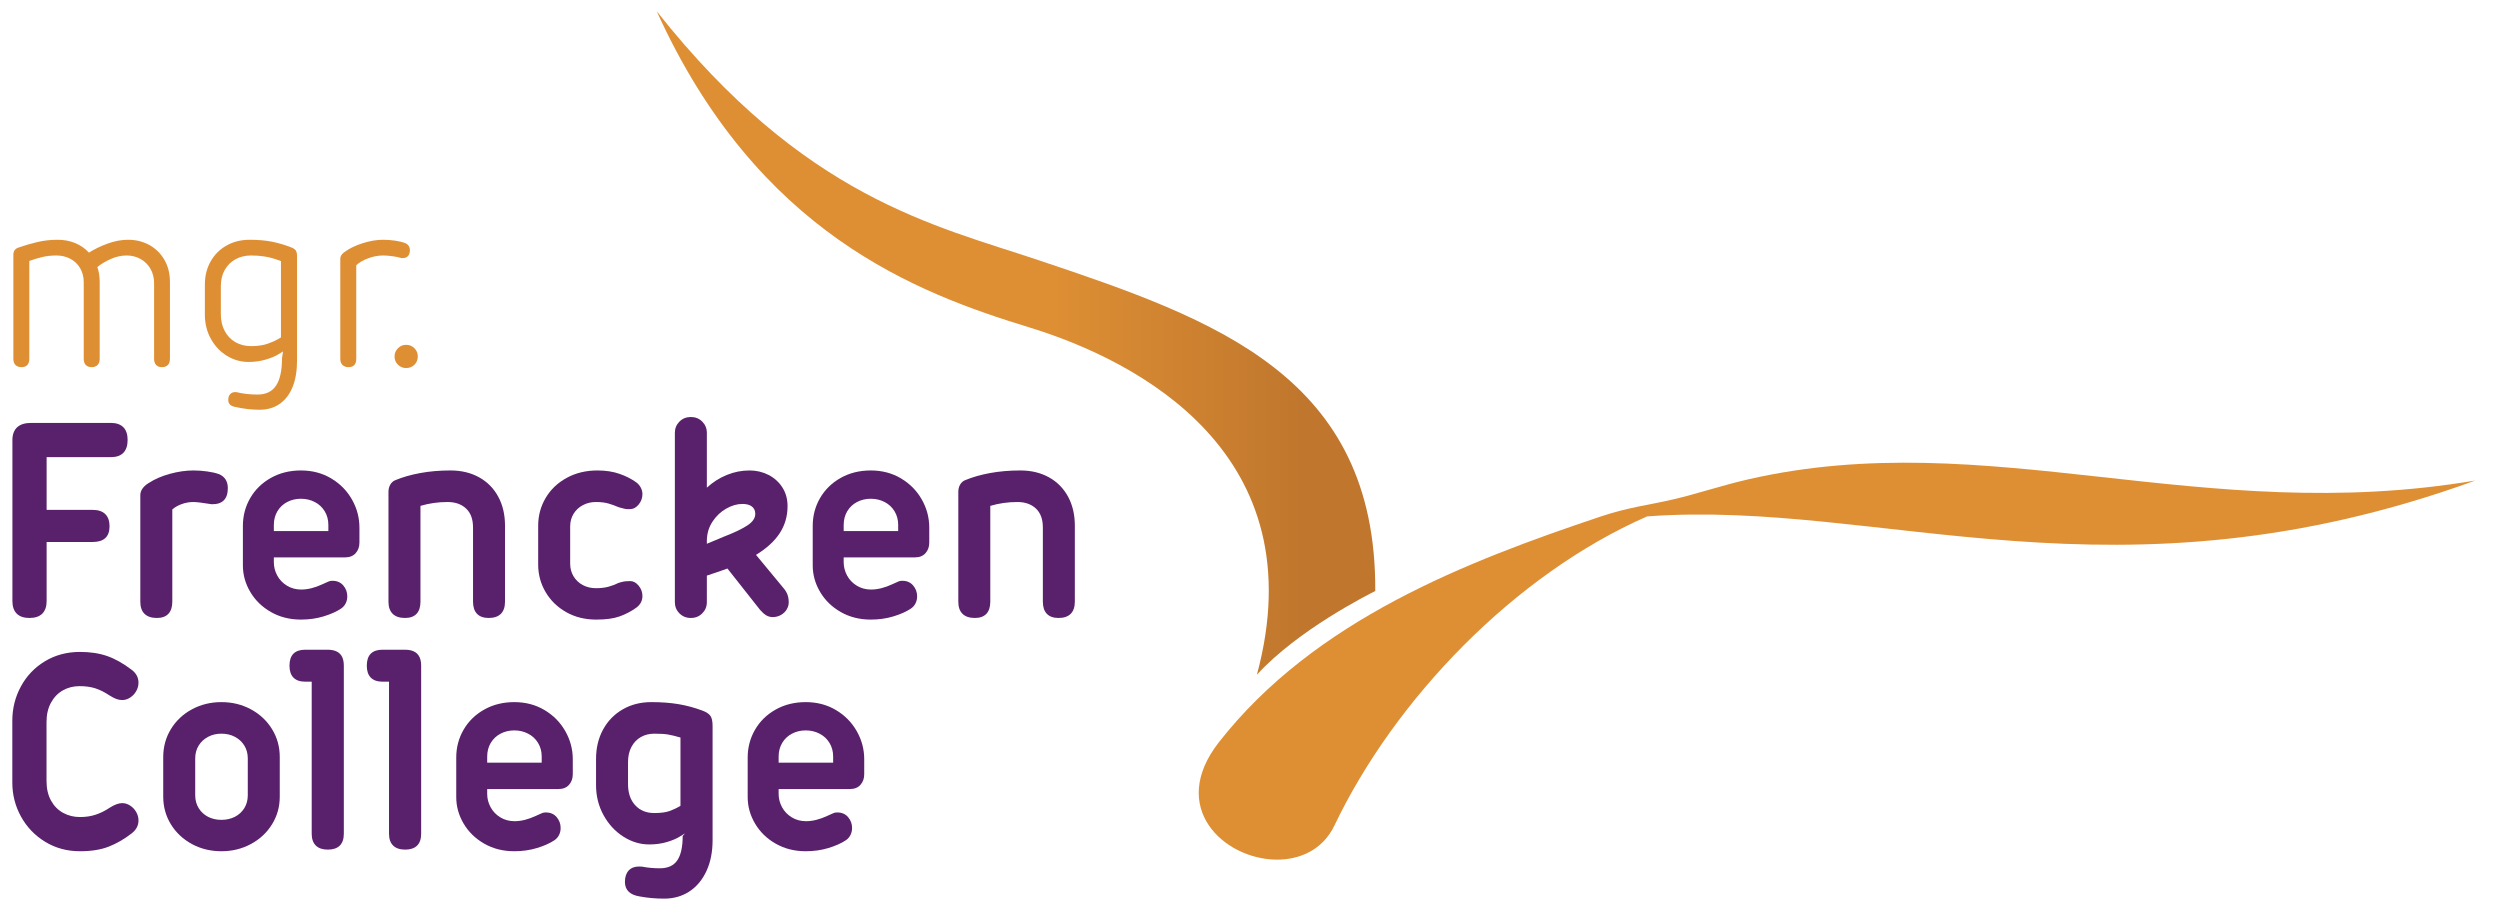 <?xml version="1.0" standalone="no"?>
<!DOCTYPE svg PUBLIC "-//W3C//DTD SVG 1.1//EN" "http://www.w3.org/Graphics/SVG/1.1/DTD/svg11.dtd">
<svg xmlns:xlink="http://www.w3.org/1999/xlink" xmlns="http://www.w3.org/2000/svg" version="1.1" viewBox="0 0 203 75">
  <defs>
    <linearGradient id="LinearGradient" gradientUnits="userSpaceOnUse" x1="0" y1="0" x2="20.142" y2="0" gradientTransform="translate(102.491 36.847)">
      <stop offset="0" stop-color="#de8f34"/>
      <stop offset="1" stop-color="#c0772d"/>
    </linearGradient>
  </defs>
  <g transform="translate(-17,-9)">
    <g fill="#de8f34">
      <path d="M 115.975,69.268 C 123.74,59.344 136.068,54.597 146.98,50.94 C 149.228,50.185 151.057,49.977 152.877,49.548 C 154.904,49.071 156.897,48.391 159.024,47.908 C 178.469,43.483 195.749,51.78 218.002,48.017 C 188.744,58.641 169.82,49.521 150.745,50.932 C 139.939,55.668 130.245,65.804 125.356,76.029 C 124.419,77.993 122.559,78.823 120.632,78.803 C 116.391,78.756 111.817,74.584 115.975,69.268 Z" />
      <path d="M 101.357,30.135 C 92.889,27.295 82.297,25.06 70.324,9.911 C 78.512,27.967 91.46,32.788 100.571,35.583 C 109.455,38.308 123.895,45.86 119.06,63.788 C 122.375,60.157 128.099,57.277 128.672,56.993 C 128.767,39.549 115.731,34.953 101.357,30.135 Z" fill="url(#LinearGradient)" />
    </g>
    <g fill="#de8f34">
      <path d="M 27.404,28.469 C 28.051,28.469 28.632,28.616 29.15,28.907 C 29.666,29.199 30.07,29.603 30.362,30.12 C 30.654,30.636 30.799,31.225 30.799,31.885 L 30.799,38.139 C 30.799,38.356 30.743,38.523 30.631,38.639 C 30.518,38.755 30.356,38.813 30.146,38.813 C 29.942,38.813 29.786,38.753 29.676,38.633 C 29.567,38.515 29.512,38.349 29.512,38.139 L 29.512,31.991 C 29.512,31.556 29.415,31.167 29.218,30.827 C 29.022,30.485 28.752,30.22 28.411,30.029 C 28.071,29.84 27.696,29.745 27.288,29.745 C 26.852,29.745 26.419,29.841 25.986,30.035 C 25.554,30.229 25.194,30.445 24.906,30.684 C 25.032,31.049 25.095,31.453 25.095,31.896 L 25.095,38.139 C 25.095,38.349 25.039,38.515 24.927,38.633 C 24.814,38.753 24.652,38.813 24.442,38.813 C 24.238,38.813 24.079,38.755 23.967,38.639 C 23.855,38.523 23.799,38.356 23.799,38.139 L 23.799,31.917 C 23.799,31.481 23.7,31.099 23.503,30.768 C 23.306,30.437 23.039,30.184 22.702,30.009 C 22.364,29.833 21.988,29.745 21.574,29.745 C 21.166,29.745 20.787,29.787 20.435,29.872 C 20.083,29.956 19.732,30.061 19.38,30.188 L 19.38,38.139 C 19.38,38.356 19.326,38.523 19.218,38.639 C 19.108,38.755 18.955,38.813 18.759,38.813 C 18.54,38.813 18.374,38.755 18.258,38.639 C 18.142,38.523 18.084,38.356 18.084,38.139 L 18.084,29.683 C 18.084,29.393 18.22,29.2 18.495,29.103 C 19.022,28.92 19.542,28.768 20.055,28.649 C 20.568,28.529 21.114,28.469 21.69,28.469 C 22.203,28.469 22.675,28.56 23.108,28.739 C 23.54,28.917 23.911,29.176 24.22,29.513 C 24.676,29.225 25.187,28.979 25.75,28.776 C 26.311,28.572 26.863,28.469 27.404,28.469 Z" />
      <path d="M 36.134,42.049 C 35.734,41.987 35.532,41.793 35.534,41.469 C 35.532,41.28 35.584,41.127 35.686,41.011 C 35.788,40.895 35.927,40.837 36.103,40.837 C 36.159,40.837 36.202,40.841 36.228,40.848 C 36.735,40.975 37.298,41.037 37.916,41.037 C 38.591,41.037 39.09,40.797 39.414,40.315 C 39.736,39.833 39.898,39.093 39.898,38.096 L 39.983,37.537 C 39.947,37.559 39.81,37.643 39.571,37.789 C 39.332,37.937 38.996,38.075 38.564,38.201 C 38.132,38.328 37.674,38.391 37.188,38.391 C 36.556,38.391 35.967,38.224 35.422,37.891 C 34.878,37.556 34.443,37.096 34.12,36.509 C 33.796,35.923 33.635,35.267 33.635,34.543 L 33.635,32.117 C 33.635,31.408 33.791,30.777 34.104,30.225 C 34.418,29.673 34.85,29.243 35.402,28.933 C 35.952,28.624 36.576,28.469 37.272,28.469 C 37.94,28.469 38.53,28.519 39.039,28.617 C 39.548,28.716 40.071,28.867 40.604,29.071 C 40.802,29.141 40.936,29.227 41.01,29.329 C 41.084,29.431 41.12,29.591 41.12,29.808 L 41.12,38.275 C 41.12,39.112 41,39.829 40.758,40.427 C 40.515,41.024 40.166,41.48 39.708,41.797 C 39.251,42.113 38.71,42.271 38.084,42.271 C 37.431,42.271 36.78,42.197 36.134,42.049 Z M 37.388,37.105 C 37.916,37.105 38.359,37.041 38.718,36.915 C 39.075,36.788 39.339,36.676 39.508,36.577 C 39.676,36.479 39.779,36.42 39.814,36.399 L 39.814,30.199 C 39.758,30.177 39.596,30.121 39.328,30.029 C 39.062,29.939 38.764,29.868 38.438,29.819 C 38.111,29.769 37.762,29.745 37.388,29.745 C 36.924,29.745 36.507,29.845 36.134,30.045 C 35.762,30.247 35.468,30.535 35.254,30.911 C 35.039,31.287 34.932,31.728 34.932,32.233 L 34.932,34.511 C 34.932,35.024 35.035,35.477 35.243,35.871 C 35.451,36.264 35.74,36.569 36.112,36.783 C 36.486,36.997 36.911,37.105 37.388,37.105 Z" />
      <path d="M 49.608,29.956 C 49.37,29.885 49.111,29.833 48.834,29.799 C 48.556,29.763 48.311,29.745 48.1,29.745 C 47.707,29.745 47.303,29.823 46.888,29.977 C 46.474,30.132 46.154,30.319 45.928,30.536 L 45.928,38.139 C 45.928,38.356 45.876,38.523 45.771,38.639 C 45.666,38.755 45.511,38.813 45.307,38.813 C 45.096,38.813 44.931,38.755 44.811,38.639 C 44.691,38.523 44.632,38.356 44.632,38.139 L 44.632,30.009 C 44.632,29.896 44.667,29.791 44.738,29.692 C 44.807,29.595 44.899,29.509 45.011,29.44 C 45.384,29.165 45.862,28.935 46.446,28.749 C 47.028,28.563 47.584,28.469 48.111,28.469 C 48.427,28.469 48.747,28.492 49.071,28.539 C 49.394,28.584 49.664,28.649 49.883,28.733 C 50.016,28.783 50.116,28.859 50.183,28.96 C 50.25,29.061 50.283,29.18 50.283,29.313 C 50.283,29.539 50.226,29.705 50.11,29.813 C 49.994,29.923 49.826,29.971 49.608,29.956 Z" />
      <path d="M 49.975,38.887 C 49.715,38.887 49.494,38.795 49.311,38.612 C 49.128,38.429 49.036,38.208 49.038,37.948 C 49.036,37.688 49.128,37.465 49.311,37.279 C 49.494,37.092 49.715,36.999 49.975,37 C 50.243,36.999 50.467,37.091 50.651,37.273 C 50.834,37.456 50.924,37.681 50.924,37.948 C 50.924,38.215 50.834,38.439 50.651,38.617 C 50.467,38.797 50.243,38.887 49.975,38.887 Z" />
    </g>
    <g fill="#59216b">
      <path d="M 26.004,43.341 C 26.444,43.341 26.782,43.459 27.014,43.691 C 27.247,43.923 27.363,44.268 27.363,44.725 C 27.363,45.181 27.248,45.528 27.02,45.765 C 26.791,46.001 26.452,46.12 26.004,46.12 L 20.786,46.12 L 20.786,50.401 L 24.512,50.401 C 24.97,50.401 25.315,50.515 25.547,50.744 C 25.779,50.972 25.895,51.303 25.895,51.735 C 25.895,52.585 25.435,53.011 24.512,53.011 L 20.786,53.011 L 20.786,57.808 C 20.786,58.257 20.667,58.597 20.431,58.831 C 20.194,59.063 19.847,59.179 19.39,59.179 C 18.942,59.179 18.599,59.063 18.362,58.831 C 18.126,58.597 18.007,58.257 18.007,57.808 L 18.007,44.664 C 18.023,44.232 18.158,43.903 18.41,43.679 C 18.663,43.455 19.034,43.341 19.523,43.341 L 26.004,43.341 Z" />
      <path d="M 34.19,49.944 C 33.452,49.823 32.955,49.763 32.698,49.764 C 32.386,49.763 32.076,49.817 31.772,49.925 C 31.467,50.033 31.207,50.18 30.991,50.365 L 30.991,57.856 C 30.991,58.289 30.884,58.617 30.672,58.843 C 30.459,59.067 30.148,59.179 29.74,59.179 C 29.299,59.179 28.964,59.067 28.736,58.843 C 28.507,58.617 28.392,58.289 28.394,57.856 L 28.394,49.211 C 28.392,49.009 28.458,48.823 28.586,48.651 C 28.714,48.479 28.882,48.333 29.091,48.212 C 29.571,47.9 30.143,47.653 30.804,47.472 C 31.466,47.292 32.1,47.201 32.71,47.201 C 33.079,47.201 33.45,47.228 33.823,47.28 C 34.195,47.332 34.506,47.403 34.754,47.491 C 35.003,47.587 35.188,47.733 35.314,47.929 C 35.438,48.125 35.5,48.36 35.5,48.633 C 35.5,49.523 35.063,49.96 34.19,49.944 Z" />
      <path d="M 41.436,47.201 C 42.351,47.201 43.168,47.416 43.89,47.845 C 44.611,48.275 45.174,48.845 45.579,49.559 C 45.984,50.272 46.187,51.035 46.186,51.844 L 46.186,53.059 C 46.187,53.403 46.084,53.689 45.88,53.917 C 45.675,54.147 45.388,54.26 45.02,54.26 L 39.236,54.26 L 39.236,54.657 C 39.236,55.035 39.328,55.393 39.512,55.733 C 39.698,56.075 39.959,56.349 40.3,56.557 C 40.64,56.765 41.027,56.871 41.46,56.871 C 41.998,56.871 42.575,56.725 43.192,56.437 C 43.296,56.397 43.384,56.357 43.456,56.317 C 43.568,56.261 43.66,56.221 43.734,56.196 C 43.806,56.172 43.894,56.16 43.998,56.16 C 44.367,56.16 44.659,56.287 44.875,56.539 C 45.092,56.792 45.2,57.087 45.2,57.423 C 45.2,57.624 45.159,57.809 45.074,57.983 C 44.99,58.155 44.867,58.297 44.707,58.409 C 44.339,58.657 43.866,58.871 43.288,59.047 C 42.711,59.223 42.094,59.311 41.436,59.311 C 40.531,59.311 39.719,59.107 39.002,58.697 C 38.284,58.289 37.724,57.745 37.324,57.068 C 36.923,56.391 36.723,55.672 36.723,54.911 L 36.723,51.7 C 36.723,50.881 36.922,50.131 37.318,49.444 C 37.715,48.759 38.272,48.213 38.99,47.809 C 39.707,47.404 40.523,47.201 41.436,47.201 Z M 41.436,49.499 C 41.028,49.499 40.655,49.587 40.318,49.764 C 39.982,49.94 39.718,50.191 39.524,50.515 C 39.332,50.84 39.236,51.211 39.236,51.627 L 39.236,52.12 L 43.662,52.12 L 43.662,51.615 C 43.662,51.207 43.563,50.84 43.367,50.515 C 43.17,50.191 42.902,49.94 42.56,49.764 C 42.22,49.587 41.846,49.499 41.436,49.499 Z" />
      <path d="M 53.582,47.201 C 54.464,47.201 55.24,47.388 55.91,47.761 C 56.579,48.133 57.095,48.659 57.46,49.336 C 57.826,50.013 58.007,50.797 58.007,51.688 L 58.007,57.856 C 58.007,58.289 57.895,58.617 57.671,58.843 C 57.446,59.067 57.118,59.179 56.684,59.179 C 56.268,59.179 55.951,59.067 55.735,58.843 C 55.518,58.617 55.41,58.289 55.41,57.856 L 55.41,51.832 C 55.41,51.159 55.222,50.645 54.844,50.292 C 54.468,49.94 53.967,49.763 53.342,49.764 C 52.58,49.763 51.846,49.868 51.142,50.076 L 51.142,57.856 C 51.142,58.289 51.035,58.617 50.823,58.843 C 50.61,59.067 50.299,59.179 49.891,59.179 C 49.45,59.179 49.115,59.067 48.887,58.843 C 48.658,58.617 48.543,58.289 48.544,57.856 L 48.544,48.945 C 48.543,48.721 48.592,48.524 48.688,48.356 C 48.784,48.188 48.916,48.068 49.086,47.996 C 49.678,47.748 50.355,47.553 51.118,47.412 C 51.879,47.272 52.7,47.201 53.582,47.201 Z" />
      <path d="M 60.7,51.688 C 60.7,50.869 60.903,50.119 61.307,49.433 C 61.712,48.747 62.282,48.204 63.015,47.803 C 63.748,47.403 64.58,47.201 65.51,47.201 C 66.192,47.201 66.792,47.295 67.314,47.479 C 67.835,47.663 68.284,47.892 68.66,48.164 C 68.828,48.292 68.955,48.44 69.039,48.609 C 69.123,48.777 69.166,48.949 69.166,49.125 C 69.166,49.439 69.063,49.719 68.859,49.968 C 68.655,50.216 68.424,50.34 68.168,50.34 C 67.999,50.349 67.866,50.343 67.764,50.323 C 67.664,50.303 67.567,50.279 67.47,50.251 C 67.374,50.223 67.294,50.2 67.23,50.184 C 66.956,50.064 66.68,49.964 66.4,49.884 C 66.119,49.803 65.783,49.763 65.39,49.764 C 65.004,49.763 64.652,49.847 64.332,50.016 C 64.011,50.184 63.759,50.419 63.574,50.72 C 63.39,51.02 63.298,51.363 63.298,51.748 L 63.298,54.777 C 63.298,55.155 63.39,55.495 63.574,55.8 C 63.759,56.104 64.008,56.341 64.326,56.509 C 64.643,56.677 64.998,56.761 65.39,56.761 C 65.783,56.761 66.123,56.721 66.412,56.641 C 66.7,56.561 66.974,56.457 67.23,56.329 C 67.262,56.321 67.334,56.301 67.446,56.269 C 67.558,56.236 67.671,56.215 67.783,56.203 C 67.895,56.191 68.023,56.184 68.168,56.184 C 68.424,56.184 68.655,56.309 68.859,56.557 C 69.063,56.805 69.166,57.087 69.166,57.399 C 69.166,57.784 68.998,58.1 68.66,58.349 C 68.244,58.645 67.795,58.88 67.314,59.052 C 66.832,59.225 66.199,59.311 65.414,59.311 C 64.5,59.311 63.686,59.109 62.972,58.704 C 62.259,58.299 61.702,57.756 61.302,57.075 C 60.9,56.393 60.7,55.648 60.7,54.837 L 60.7,51.688 Z" />
      <path d="M 80.636,56.773 C 80.773,56.933 80.875,57.104 80.943,57.285 C 81.011,57.465 81.045,57.676 81.045,57.916 C 81.045,58.109 80.992,58.297 80.883,58.481 C 80.775,58.665 80.62,58.816 80.42,58.932 C 80.22,59.048 79.992,59.107 79.735,59.107 C 79.559,59.107 79.392,59.063 79.236,58.975 C 79.079,58.887 78.909,58.737 78.724,58.529 L 76.067,55.163 L 75.563,55.343 L 74.396,55.74 L 74.396,57.892 C 74.396,58.253 74.271,58.557 74.023,58.805 C 73.775,59.055 73.466,59.179 73.098,59.179 C 72.728,59.179 72.42,59.055 72.171,58.805 C 71.923,58.557 71.799,58.253 71.799,57.892 L 71.799,44.148 C 71.799,43.787 71.923,43.483 72.171,43.233 C 72.42,42.985 72.728,42.861 73.098,42.861 C 73.466,42.861 73.775,42.985 74.023,43.233 C 74.271,43.483 74.396,43.787 74.396,44.148 L 74.396,48.597 C 74.878,48.156 75.415,47.813 76.007,47.569 C 76.6,47.324 77.221,47.201 77.871,47.201 C 78.424,47.201 78.935,47.323 79.404,47.563 C 79.873,47.804 80.248,48.143 80.528,48.579 C 80.809,49.016 80.949,49.523 80.949,50.1 C 80.949,50.909 80.739,51.639 80.317,52.289 C 79.897,52.937 79.253,53.527 78.388,54.056 L 80.636,56.773 Z M 75.779,52.577 C 76.628,52.248 77.265,51.944 77.691,51.663 C 78.116,51.383 78.328,51.071 78.328,50.725 C 78.328,50.469 78.237,50.271 78.057,50.131 C 77.877,49.989 77.619,49.92 77.281,49.92 C 76.857,49.92 76.42,50.045 75.971,50.299 C 75.523,50.551 75.147,50.908 74.847,51.368 C 74.546,51.829 74.396,52.353 74.396,52.937 L 74.396,53.155 L 75.779,52.577 Z" />
      <path d="M 87.707,47.201 C 88.621,47.201 89.439,47.416 90.16,47.845 C 90.881,48.275 91.444,48.845 91.849,49.559 C 92.255,50.272 92.457,51.035 92.456,51.844 L 92.456,53.059 C 92.457,53.403 92.355,53.689 92.151,53.917 C 91.945,54.147 91.659,54.26 91.291,54.26 L 85.507,54.26 L 85.507,54.657 C 85.507,55.035 85.599,55.393 85.783,55.733 C 85.968,56.075 86.229,56.349 86.571,56.557 C 86.911,56.765 87.297,56.871 87.731,56.871 C 88.268,56.871 88.845,56.725 89.463,56.437 C 89.567,56.397 89.655,56.357 89.727,56.317 C 89.839,56.261 89.931,56.221 90.004,56.196 C 90.076,56.172 90.164,56.16 90.268,56.16 C 90.637,56.16 90.929,56.287 91.145,56.539 C 91.363,56.792 91.471,57.087 91.471,57.423 C 91.471,57.624 91.429,57.809 91.344,57.983 C 91.26,58.155 91.137,58.297 90.977,58.409 C 90.609,58.657 90.136,58.871 89.559,59.047 C 88.981,59.223 88.364,59.311 87.707,59.311 C 86.801,59.311 85.989,59.107 85.272,58.697 C 84.555,58.289 83.995,57.745 83.595,57.068 C 83.193,56.391 82.993,55.672 82.993,54.911 L 82.993,51.7 C 82.993,50.881 83.192,50.131 83.588,49.444 C 83.985,48.759 84.543,48.213 85.26,47.809 C 85.977,47.404 86.793,47.201 87.707,47.201 Z M 87.707,49.499 C 87.299,49.499 86.925,49.587 86.588,49.764 C 86.252,49.94 85.988,50.191 85.795,50.515 C 85.603,50.84 85.507,51.211 85.507,51.627 L 85.507,52.12 L 89.932,52.12 L 89.932,51.615 C 89.932,51.207 89.833,50.84 89.637,50.515 C 89.44,50.191 89.172,49.94 88.831,49.764 C 88.491,49.587 88.116,49.499 87.707,49.499 Z" />
      <path d="M 99.852,47.201 C 100.735,47.201 101.511,47.388 102.18,47.761 C 102.849,48.133 103.365,48.659 103.731,49.336 C 104.096,50.013 104.277,50.797 104.277,51.688 L 104.277,57.856 C 104.277,58.289 104.165,58.617 103.941,58.843 C 103.716,59.067 103.388,59.179 102.955,59.179 C 102.539,59.179 102.221,59.067 102.005,58.843 C 101.788,58.617 101.68,58.289 101.68,57.856 L 101.68,51.832 C 101.68,51.159 101.492,50.645 101.115,50.292 C 100.739,49.94 100.237,49.763 99.612,49.764 C 98.851,49.763 98.116,49.868 97.412,50.076 L 97.412,57.856 C 97.412,58.289 97.305,58.617 97.093,58.843 C 96.88,59.067 96.569,59.179 96.161,59.179 C 95.72,59.179 95.385,59.067 95.157,58.843 C 94.928,58.617 94.813,58.289 94.815,57.856 L 94.815,48.945 C 94.813,48.721 94.863,48.524 94.959,48.356 C 95.055,48.188 95.187,48.068 95.356,47.996 C 95.948,47.748 96.625,47.553 97.388,47.412 C 98.149,47.272 98.971,47.201 99.852,47.201 Z" />
    </g>
    <g fill="#59216b">
      <path d="M 27.68,76.679 C 27.103,77.128 26.494,77.48 25.852,77.737 C 25.211,77.993 24.426,78.121 23.495,78.121 C 22.454,78.121 21.514,77.868 20.675,77.359 C 19.838,76.849 19.183,76.168 18.71,75.315 C 18.236,74.46 18,73.536 18,72.543 L 18,67.528 C 18,66.525 18.232,65.596 18.698,64.739 C 19.163,63.88 19.814,63.199 20.651,62.693 C 21.49,62.189 22.438,61.936 23.495,61.936 C 24.328,61.936 25.067,62.048 25.708,62.273 C 26.35,62.497 27.007,62.867 27.68,63.379 C 28.058,63.66 28.246,64.012 28.246,64.437 C 28.246,64.677 28.183,64.907 28.059,65.123 C 27.935,65.34 27.77,65.513 27.566,65.645 C 27.362,65.779 27.147,65.844 26.923,65.844 C 26.762,65.844 26.602,65.815 26.442,65.755 C 26.282,65.695 26.092,65.596 25.876,65.46 C 25.507,65.211 25.136,65.025 24.764,64.9 C 24.391,64.776 23.956,64.715 23.459,64.715 C 22.963,64.715 22.511,64.828 22.107,65.057 C 21.702,65.285 21.379,65.62 21.139,66.061 C 20.898,66.501 20.778,67.023 20.778,67.624 L 20.778,72.423 C 20.778,73.039 20.9,73.568 21.144,74.009 C 21.388,74.451 21.718,74.783 22.131,75.007 C 22.543,75.232 22.998,75.344 23.495,75.344 C 23.96,75.344 24.386,75.28 24.77,75.152 C 25.155,75.023 25.528,74.839 25.888,74.599 C 26.29,74.341 26.634,74.213 26.923,74.213 C 27.147,74.213 27.362,74.28 27.566,74.412 C 27.77,74.544 27.935,74.719 28.059,74.935 C 28.183,75.152 28.246,75.38 28.246,75.62 C 28.246,76.037 28.058,76.391 27.68,76.679 Z" />
      <path d="M 30.254,70.473 C 30.254,69.64 30.462,68.883 30.879,68.201 C 31.296,67.52 31.866,66.985 32.587,66.596 C 33.308,66.207 34.106,66.012 34.979,66.012 C 35.854,66.012 36.651,66.207 37.372,66.596 C 38.094,66.985 38.666,67.52 39.086,68.201 C 39.507,68.883 39.718,69.64 39.716,70.473 L 39.716,73.684 C 39.718,74.511 39.507,75.261 39.086,75.939 C 38.666,76.616 38.092,77.149 37.366,77.539 C 36.64,77.928 35.846,78.121 34.979,78.121 C 34.106,78.121 33.308,77.928 32.587,77.539 C 31.866,77.149 31.296,76.616 30.879,75.939 C 30.462,75.261 30.254,74.511 30.254,73.684 L 30.254,70.473 Z M 32.851,73.576 C 32.851,73.969 32.946,74.319 33.134,74.623 C 33.322,74.927 33.576,75.161 33.898,75.327 C 34.218,75.491 34.579,75.572 34.979,75.572 C 35.38,75.572 35.743,75.491 36.067,75.327 C 36.392,75.161 36.648,74.927 36.838,74.623 C 37.026,74.319 37.12,73.969 37.12,73.576 L 37.12,70.583 C 37.12,70.189 37.026,69.841 36.838,69.536 C 36.648,69.232 36.392,68.995 36.067,68.827 C 35.743,68.657 35.38,68.573 34.979,68.575 C 34.587,68.573 34.228,68.657 33.903,68.827 C 33.578,68.995 33.322,69.232 33.134,69.536 C 32.946,69.841 32.851,70.189 32.851,70.583 L 32.851,73.576 Z" />
      <path d="M 44.112,61.816 C 44.65,61.96 44.919,62.369 44.919,63.043 L 44.919,76.703 C 44.919,77.128 44.808,77.448 44.588,77.665 C 44.367,77.881 44.044,77.989 43.62,77.989 C 43.195,77.989 42.87,77.88 42.646,77.659 C 42.422,77.439 42.31,77.12 42.31,76.703 L 42.31,64.353 L 41.792,64.353 C 41.367,64.353 41.047,64.243 40.83,64.023 C 40.614,63.803 40.506,63.48 40.506,63.055 C 40.506,62.188 40.934,61.756 41.792,61.756 L 43.62,61.756 C 43.788,61.756 43.952,61.776 44.112,61.816 Z" />
      <path d="M 50.391,61.816 C 50.928,61.96 51.198,62.369 51.198,63.043 L 51.198,76.703 C 51.198,77.128 51.087,77.448 50.867,77.665 C 50.646,77.881 50.323,77.989 49.899,77.989 C 49.474,77.989 49.148,77.88 48.924,77.659 C 48.7,77.439 48.588,77.12 48.588,76.703 L 48.588,64.353 L 48.071,64.353 C 47.646,64.353 47.326,64.243 47.108,64.023 C 46.892,63.803 46.784,63.48 46.784,63.055 C 46.784,62.188 47.212,61.756 48.071,61.756 L 49.899,61.756 C 50.067,61.756 50.231,61.776 50.391,61.816 Z" />
      <path d="M 58.76,66.012 C 59.675,66.012 60.492,66.227 61.214,66.656 C 61.935,67.085 62.498,67.656 62.903,68.369 C 63.308,69.083 63.511,69.845 63.51,70.655 L 63.51,71.869 C 63.511,72.213 63.408,72.5 63.204,72.728 C 62.999,72.957 62.712,73.071 62.344,73.071 L 56.56,73.071 L 56.56,73.468 C 56.56,73.845 56.652,74.204 56.836,74.544 C 57.022,74.885 57.283,75.16 57.624,75.368 C 57.964,75.576 58.351,75.681 58.784,75.681 C 59.322,75.681 59.899,75.536 60.516,75.248 C 60.62,75.208 60.708,75.168 60.78,75.128 C 60.892,75.072 60.984,75.032 61.058,75.007 C 61.13,74.983 61.218,74.971 61.322,74.971 C 61.691,74.971 61.983,75.097 62.199,75.349 C 62.416,75.603 62.524,75.897 62.524,76.233 C 62.524,76.435 62.483,76.62 62.398,76.793 C 62.314,76.965 62.191,77.108 62.031,77.22 C 61.663,77.468 61.19,77.681 60.612,77.857 C 60.035,78.033 59.418,78.121 58.76,78.121 C 57.855,78.121 57.043,77.917 56.326,77.508 C 55.608,77.1 55.048,76.556 54.648,75.879 C 54.247,75.201 54.047,74.483 54.047,73.721 L 54.047,70.511 C 54.047,69.692 54.246,68.941 54.642,68.255 C 55.039,67.569 55.596,67.024 56.314,66.62 C 57.031,66.215 57.847,66.012 58.76,66.012 Z M 58.76,68.309 C 58.352,68.309 57.979,68.397 57.642,68.575 C 57.306,68.751 57.042,69.001 56.848,69.325 C 56.656,69.651 56.56,70.021 56.56,70.437 L 56.56,70.931 L 60.986,70.931 L 60.986,70.425 C 60.986,70.017 60.887,69.651 60.691,69.325 C 60.494,69.001 60.226,68.751 59.884,68.575 C 59.544,68.397 59.17,68.309 58.76,68.309 Z" />
      <path d="M 68.934,81.789 C 68.14,81.661 67.744,81.268 67.744,80.611 C 67.744,80.219 67.844,79.912 68.044,79.691 C 68.244,79.471 68.53,79.36 68.898,79.36 C 69.002,79.36 69.083,79.364 69.139,79.372 C 69.587,79.46 70.068,79.505 70.582,79.505 C 71.231,79.505 71.702,79.291 71.995,78.861 C 72.287,78.432 72.434,77.773 72.434,76.883 L 72.626,76.667 C 72.578,76.691 72.431,76.781 72.187,76.937 C 71.942,77.093 71.599,77.239 71.159,77.371 C 70.718,77.503 70.236,77.569 69.716,77.569 C 68.978,77.569 68.276,77.356 67.611,76.931 C 66.946,76.507 66.411,75.925 66.006,75.188 C 65.602,74.451 65.399,73.64 65.399,72.759 L 65.399,70.619 C 65.399,69.728 65.59,68.935 65.97,68.237 C 66.351,67.54 66.882,66.995 67.563,66.601 C 68.244,66.209 69.018,66.012 69.884,66.012 C 70.702,66.012 71.435,66.067 72.084,66.175 C 72.734,66.283 73.383,66.457 74.032,66.699 C 74.354,66.819 74.572,66.963 74.688,67.131 C 74.804,67.299 74.863,67.572 74.862,67.949 L 74.862,77.232 C 74.863,78.171 74.698,78.997 74.37,79.715 C 74.04,80.433 73.58,80.988 72.987,81.38 C 72.394,81.773 71.708,81.969 70.93,81.969 C 70.234,81.969 69.567,81.909 68.934,81.789 Z M 70.136,75.019 C 70.658,75.019 71.072,74.963 71.382,74.851 C 71.69,74.739 71.98,74.599 72.254,74.431 L 72.254,68.887 C 71.868,68.775 71.542,68.695 71.272,68.647 C 71.004,68.599 70.626,68.573 70.136,68.575 C 69.727,68.573 69.363,68.664 69.043,68.845 C 68.722,69.025 68.467,69.289 68.279,69.639 C 68.091,69.987 67.996,70.397 67.996,70.871 L 67.996,72.675 C 67.996,73.388 68.188,73.957 68.574,74.381 C 68.958,74.807 69.479,75.019 70.136,75.019 Z" />
      <path d="M 82.425,66.012 C 83.34,66.012 84.157,66.227 84.879,66.656 C 85.6,67.085 86.163,67.656 86.568,68.369 C 86.973,69.083 87.176,69.845 87.175,70.655 L 87.175,71.869 C 87.176,72.213 87.073,72.5 86.869,72.728 C 86.664,72.957 86.377,73.071 86.009,73.071 L 80.225,73.071 L 80.225,73.468 C 80.225,73.845 80.317,74.204 80.501,74.544 C 80.687,74.885 80.948,75.16 81.289,75.368 C 81.629,75.576 82.016,75.681 82.449,75.681 C 82.987,75.681 83.564,75.536 84.181,75.248 C 84.285,75.208 84.373,75.168 84.445,75.128 C 84.557,75.072 84.649,75.032 84.723,75.007 C 84.795,74.983 84.883,74.971 84.987,74.971 C 85.356,74.971 85.648,75.097 85.864,75.349 C 86.081,75.603 86.189,75.897 86.189,76.233 C 86.189,76.435 86.148,76.62 86.063,76.793 C 85.979,76.965 85.856,77.108 85.696,77.22 C 85.328,77.468 84.855,77.681 84.277,77.857 C 83.7,78.033 83.083,78.121 82.425,78.121 C 81.52,78.121 80.708,77.917 79.991,77.508 C 79.273,77.1 78.713,76.556 78.313,75.879 C 77.912,75.201 77.712,74.483 77.712,73.721 L 77.712,70.511 C 77.712,69.692 77.911,68.941 78.307,68.255 C 78.704,67.569 79.261,67.024 79.979,66.62 C 80.696,66.215 81.512,66.012 82.425,66.012 Z M 82.425,68.309 C 82.017,68.309 81.644,68.397 81.307,68.575 C 80.971,68.751 80.707,69.001 80.513,69.325 C 80.321,69.651 80.225,70.021 80.225,70.437 L 80.225,70.931 L 84.651,70.931 L 84.651,70.425 C 84.651,70.017 84.552,69.651 84.356,69.325 C 84.159,69.001 83.891,68.751 83.549,68.575 C 83.209,68.397 82.835,68.309 82.425,68.309 Z" />
    </g>
  </g>
</svg>
